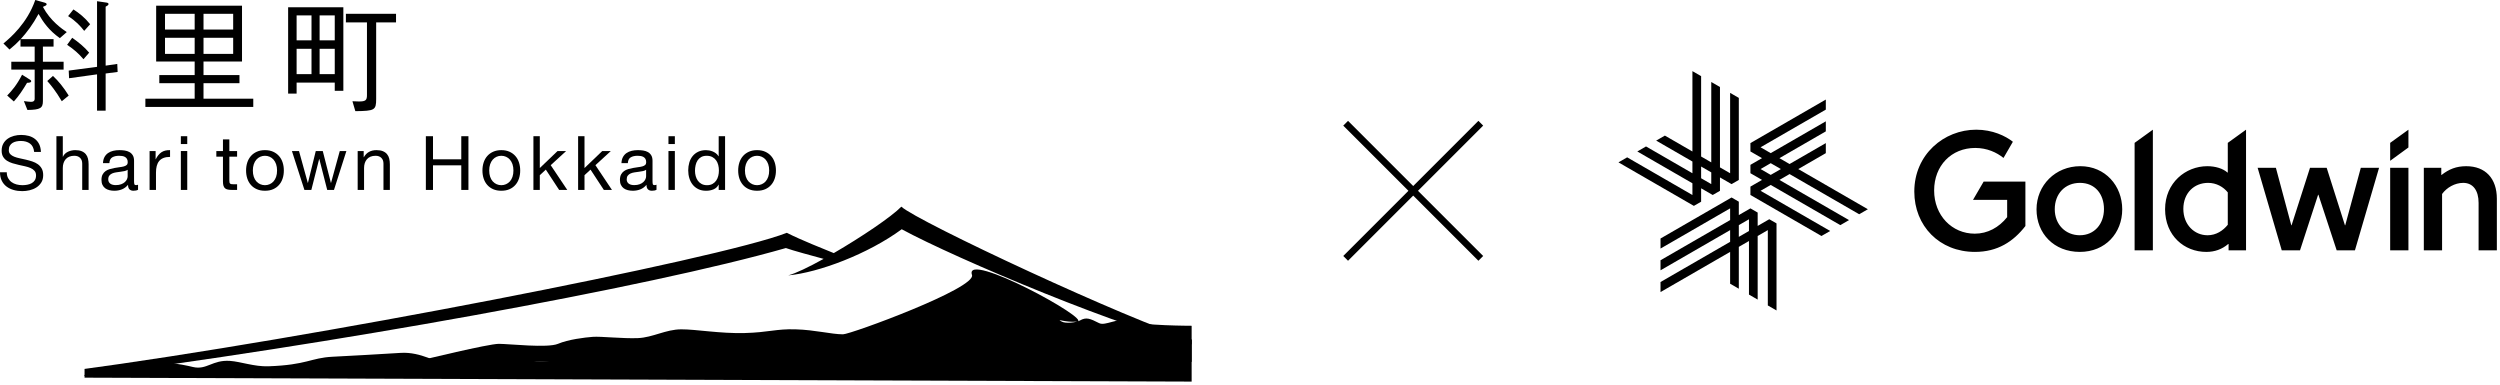 <?xml version="1.0" encoding="UTF-8" standalone="no"?><!DOCTYPE svg PUBLIC "-//W3C//DTD SVG 1.1//EN" "http://www.w3.org/Graphics/SVG/1.1/DTD/svg11.dtd"><svg width="100%" height="100%" viewBox="0 0 370 57" version="1.1" xmlns="http://www.w3.org/2000/svg" xmlns:xlink="http://www.w3.org/1999/xlink" xml:space="preserve" xmlns:serif="http://www.serif.com/" style="fill-rule:evenodd;clip-rule:evenodd;stroke-linejoin:round;stroke-miterlimit:1.5;"><g><path d="M199.155,18.238l20,20" style="fill:none;stroke:#000;stroke-width:1px;"/><path d="M219.155,18.238l-20,20" style="fill:none;stroke:#000;stroke-width:1px;"/></g><g><g><g><g><clipPath id="_clip1"><rect x="12.514" y="21.958" width="163.85" height="38.042"/></clipPath><g clip-path="url(#_clip1)"><path d="M176.364,50.227c-9.113,-2.739 -40.582,-17.432 -42.967,-19.641c-1.444,1.49 -5.909,4.497 -9.998,6.873c-1.406,-0.583 -4.864,-1.935 -6.947,-3.002c-10.047,3.924 -70.791,15.725 -105.369,20.343c0.129,0.187 0,1.052 0,1.052c37.162,-4.732 84.973,-13.324 105.226,-19.142c0.941,0.349 4.046,1.186 5.587,1.603c-2.187,1.212 -4.129,2.151 -5.242,2.444c4.505,-0.414 11.828,-3.168 16.8,-6.828c7.867,4.282 33.608,15.172 44.589,17.434c2.343,0.483 -1.679,-1.136 -1.679,-1.136" style="fill-rule:nonzero;"/><path d="M176.364,48.215l0,5.346l-97.088,0l-14.078,0.784l-2.858,-1.028c0,0 9.947,-2.433 11.49,-2.429c1.543,0.004 7.203,0.651 8.746,0c1.543,-0.651 3.944,-0.941 5.145,-1.034c1.2,-0.093 4.46,0.28 6.689,0.187c2.229,-0.094 4.111,-1.29 6.412,-1.3c2.163,-0.01 5.764,0.645 9.366,0.551c3.601,-0.093 4.63,-0.635 7.545,-0.551c2.916,0.083 5.317,0.738 7.032,0.738c1.136,0 19.755,-6.825 19.089,-8.787c-1.27,-3.747 17.869,6.695 15.553,6.905c-1.832,0.166 -3.26,-0.548 -2.255,0.007c0.556,0.307 2.111,0.15 2.682,-0.173c0.94,-0.533 1.483,-0.291 2.836,0.392c0.928,0.468 2.793,-0.867 4.309,-0.325c1.994,0.713 9.385,0.717 9.385,0.717" style="fill-rule:nonzero;"/><path d="M166.979,49.612c-1.857,-0.554 -3.382,0.792 -4.309,0.325c-1.353,-0.684 -1.957,-1.022 -2.836,-0.393c-1.137,0.815 -1.546,0.877 -2.682,0.174c-0.977,-0.605 -2.005,-0.544 -2.845,-0.064c-1.197,0.685 -7.763,1.752 -9.649,1.2c-1.886,-0.551 -4.801,-0.571 -8.785,-0.525c-2.267,0.026 -9.393,1.264 -11.108,1.264c-1.715,0 -4.116,-0.655 -7.032,-0.739c-2.915,-0.083 -3.944,0.459 -7.545,0.552c-3.602,0.094 -7.203,-0.561 -9.367,-0.552c-2.3,0.011 -4.182,1.207 -6.411,1.301c-2.229,0.093 -5.489,-0.281 -6.689,-0.187c-1.2,0.093 -3.602,0.383 -5.145,1.034c-0.793,0.334 -2.134,0.841 -4.041,0.411c-0.168,-0.043 -0.81,-0.26 -0.963,-0.301c-2.106,-0.567 -9.71,0.305 -11.817,0.567c-1.001,0.124 -3.396,-1.643 -6.456,-1.452c-3.374,0.212 -7.271,0.427 -10.087,0.571c-3.237,0.165 -3.771,1.216 -9.492,1.413c-2.078,0.071 -4.095,-0.688 -5.673,-0.798c-2.636,-0.183 -3.441,1.392 -5.503,0.9c-0.765,-0.183 -2.355,-0.54 -3.577,-0.57c-3.172,-0.077 -6.795,0.524 -8.911,0.721c-2.931,0.271 -4.072,1.429 -4.072,1.429l164.38,0.583l0,-6.147c0,0 -6.933,0.014 -9.385,-0.717" style="fill-rule:nonzero;"/></g></g></g></g><path d="M15.635,16.38l-1.273,0l0,-5.376l-4.139,0.574l-0.054,-1.13l4.193,-0.555l0,-9.714l1.344,0.197c0.161,0.018 0.359,0.072 0.359,0.216c0,0.179 -0.233,0.286 -0.43,0.394l0,8.728l1.72,-0.251l0.054,1.182l-1.774,0.233l0,5.502Zm-4.767,-14.982c0.842,0.537 1.684,1.201 2.473,2.186l-0.878,0.986c-0.574,-0.735 -1.255,-1.47 -2.384,-2.186l0.789,-0.986Zm-0.179,4.193c0.913,0.646 1.791,1.345 2.508,2.205l-0.842,0.967c-0.699,-0.824 -1.38,-1.433 -2.42,-2.132l0.754,-1.04Zm-2.85,5.646c0.824,0.771 1.541,1.649 2.33,2.903l-1.022,0.843c-0.932,-1.578 -1.631,-2.402 -2.151,-2.993l0.843,-0.753Zm-6.775,2.903c0.61,-0.627 1.416,-1.523 2.205,-3.083l1.111,0.699c0.143,0.072 0.233,0.144 0.233,0.269c0,0.198 -0.269,0.215 -0.609,0.233c-0.574,0.968 -1.201,1.936 -1.954,2.76l-0.986,-0.878Zm1.972,-8.315c-0.52,0.555 -0.896,0.896 -1.631,1.505l-0.896,-0.896c1.039,-0.86 3.512,-2.975 4.713,-6.434l1.398,0.394c0.072,0.018 0.287,0.09 0.287,0.233c0,0.161 -0.215,0.251 -0.555,0.394c1.11,2.079 2.831,3.262 3.53,3.728l-1.022,0.896c-1.649,-1.165 -2.491,-2.419 -3.154,-3.584c-0.86,1.577 -1.667,2.652 -2.634,3.728l4.857,0l0,1.111l-1.577,0l0,2.24l3.064,0l0,1.165l-3.064,0l0,4.642c0,1.039 -0.359,1.308 -2.294,1.326l-0.52,-1.308c0.358,0.053 0.913,0.107 1.057,0.107c0.322,0 0.538,-0.107 0.538,-0.466l0,-4.301l-3.459,0l0,-1.165l3.459,0l0,-2.24l-2.097,0l0,-1.075Z" style="fill-rule:nonzero;"/><path d="M34.51,5.592l-4.39,0l0,2.383l4.39,0l0,-2.383Zm0,-3.549l-4.39,0l0,2.33l4.39,-0l0,-2.33Zm-5.699,3.549l-4.39,0l0,2.383l4.39,0l0,-2.383Zm0,-3.549l-4.39,0l0,2.33l4.39,-0l0,-2.33Zm1.308,7.061l0,2.007l5.323,0l0,1.201l-5.323,0l0,2.294l7.366,0l0,1.219l-15.968,-0l0,-1.219l7.294,0l0,-2.294l-5.233,0l0,-1.201l5.233,0l0,-2.007l-5.699,-0l0,-8.262l12.706,-0l0,8.262l-5.699,-0Z" style="fill-rule:nonzero;"/><path d="M55.672,3.315l-0,11.327c-0,1.667 -0.215,1.774 -3.082,1.81l-0.43,-1.469c0.466,0.017 0.645,0.035 0.968,0.035c0.968,0 1.182,-0.179 1.182,-0.932l0,-10.771l-3.118,0l0,-1.272l7.42,0l0,1.272l-2.94,0Zm-6.129,3.907l-2.24,0l-0,3.746l2.24,0l-0,-3.746Zm-0,-4.946l-2.24,0l-0,3.692l2.24,0l-0,-3.692Zm-3.44,4.946l-2.205,0l-0,3.746l2.205,0l-0,-3.746Zm-0,-4.946l-2.205,0l-0,3.692l2.205,0l-0,-3.692Zm3.44,11.165l-0,-1.218l-5.645,0l-0,1.63l-1.255,-0l-0,-12.778l8.173,-0l-0,12.366l-1.273,0Z" style="fill-rule:nonzero;"/><path d="M4.437,21.246c-0.353,-0.256 -0.804,-0.384 -1.353,-0.384c-0.223,-0 -0.442,0.022 -0.657,0.067c-0.215,0.044 -0.406,0.118 -0.573,0.222c-0.167,0.104 -0.301,0.243 -0.401,0.417c-0.101,0.175 -0.15,0.392 -0.15,0.652c-0,0.245 0.072,0.444 0.217,0.596c0.144,0.152 0.337,0.276 0.579,0.373c0.241,0.096 0.513,0.176 0.818,0.239c0.304,0.063 0.614,0.132 0.93,0.206c0.315,0.074 0.625,0.161 0.929,0.262c0.304,0.1 0.577,0.235 0.819,0.406c0.241,0.171 0.434,0.386 0.578,0.646c0.145,0.26 0.217,0.586 0.217,0.979c0,0.423 -0.094,0.785 -0.283,1.086c-0.19,0.3 -0.433,0.546 -0.729,0.735c-0.298,0.189 -0.63,0.326 -0.997,0.412c-0.368,0.085 -0.733,0.128 -1.097,0.128c-0.445,-0 -0.866,-0.056 -1.263,-0.167c-0.398,-0.112 -0.746,-0.28 -1.047,-0.507c-0.3,-0.226 -0.538,-0.516 -0.712,-0.868c-0.175,-0.353 -0.262,-0.77 -0.262,-1.253l1.002,-0c0,0.334 0.065,0.622 0.195,0.863c0.13,0.241 0.301,0.44 0.512,0.596c0.212,0.156 0.458,0.271 0.74,0.345c0.282,0.074 0.572,0.111 0.869,0.111c0.237,-0 0.476,-0.022 0.718,-0.067c0.241,-0.044 0.458,-0.12 0.651,-0.228c0.193,-0.107 0.349,-0.254 0.468,-0.44c0.118,-0.185 0.178,-0.423 0.178,-0.712c0,-0.275 -0.073,-0.497 -0.217,-0.668c-0.145,-0.171 -0.338,-0.31 -0.579,-0.418c-0.242,-0.107 -0.514,-0.195 -0.818,-0.261c-0.305,-0.067 -0.615,-0.136 -0.93,-0.206c-0.316,-0.071 -0.626,-0.152 -0.93,-0.245c-0.304,-0.093 -0.577,-0.216 -0.818,-0.368c-0.241,-0.151 -0.434,-0.348 -0.579,-0.59c-0.145,-0.241 -0.217,-0.543 -0.217,-0.907c0,-0.401 0.082,-0.748 0.245,-1.041c0.163,-0.293 0.38,-0.534 0.651,-0.724c0.271,-0.189 0.579,-0.33 0.924,-0.423c0.345,-0.092 0.7,-0.139 1.064,-0.139c0.408,-0 0.786,0.049 1.135,0.145c0.349,0.096 0.655,0.248 0.919,0.456c0.263,0.208 0.471,0.47 0.623,0.785c0.152,0.316 0.235,0.692 0.251,1.13l-1.002,-0c-0.06,-0.571 -0.266,-0.985 -0.618,-1.241" style="fill-rule:nonzero;"/><path d="M9.295,20.16l0,3.04l0.022,0c0.075,-0.179 0.179,-0.329 0.312,-0.451c0.134,-0.122 0.284,-0.223 0.451,-0.301c0.167,-0.078 0.341,-0.135 0.523,-0.172c0.182,-0.037 0.358,-0.056 0.529,-0.056c0.379,0 0.694,0.052 0.946,0.156c0.253,0.104 0.457,0.248 0.613,0.434c0.156,0.186 0.265,0.406 0.328,0.663c0.063,0.255 0.095,0.54 0.095,0.851l0,3.786l-0.946,0l0,-3.897c0,-0.357 -0.104,-0.639 -0.312,-0.846c-0.208,-0.208 -0.494,-0.312 -0.857,-0.312c-0.29,0 -0.54,0.045 -0.752,0.134c-0.211,0.089 -0.388,0.215 -0.529,0.378c-0.141,0.164 -0.247,0.355 -0.317,0.573c-0.071,0.219 -0.106,0.459 -0.106,0.719l0,3.251l-0.946,0l0,-7.95l0.946,0Z" style="fill-rule:nonzero;"/><path d="M18.892,25.126c-0.119,0.089 -0.275,0.154 -0.468,0.195c-0.193,0.04 -0.394,0.074 -0.606,0.1c-0.212,0.026 -0.425,0.055 -0.64,0.089c-0.216,0.033 -0.409,0.087 -0.58,0.161c-0.17,0.075 -0.309,0.18 -0.417,0.318c-0.108,0.137 -0.161,0.324 -0.161,0.562c0,0.156 0.031,0.288 0.095,0.395c0.062,0.108 0.144,0.195 0.244,0.262c0.1,0.066 0.218,0.115 0.351,0.144c0.133,0.03 0.274,0.045 0.423,0.045c0.312,0 0.579,-0.043 0.801,-0.128c0.223,-0.085 0.405,-0.193 0.546,-0.323c0.141,-0.13 0.245,-0.271 0.312,-0.423c0.067,-0.152 0.1,-0.295 0.1,-0.429l0,-0.968Zm1.537,2.959c-0.164,0.098 -0.39,0.147 -0.68,0.147c-0.245,-0 -0.44,-0.069 -0.584,-0.206c-0.145,-0.137 -0.217,-0.362 -0.217,-0.674c-0.26,0.312 -0.563,0.537 -0.908,0.674c-0.345,0.137 -0.718,0.206 -1.119,0.206c-0.259,-0 -0.506,-0.03 -0.74,-0.089c-0.234,-0.059 -0.436,-0.152 -0.607,-0.278c-0.171,-0.127 -0.306,-0.291 -0.406,-0.496c-0.1,-0.204 -0.15,-0.451 -0.15,-0.74c0,-0.327 0.055,-0.594 0.167,-0.802c0.111,-0.208 0.258,-0.377 0.44,-0.506c0.181,-0.13 0.389,-0.229 0.623,-0.295c0.234,-0.067 0.473,-0.123 0.718,-0.167c0.26,-0.052 0.506,-0.091 0.741,-0.117c0.233,-0.026 0.439,-0.063 0.617,-0.112c0.179,-0.048 0.319,-0.118 0.423,-0.211c0.104,-0.093 0.156,-0.228 0.156,-0.407c0,-0.207 -0.039,-0.374 -0.117,-0.501c-0.078,-0.126 -0.178,-0.222 -0.3,-0.289c-0.123,-0.067 -0.26,-0.111 -0.412,-0.134c-0.153,-0.022 -0.303,-0.033 -0.451,-0.033c-0.401,-0 -0.735,0.076 -1.002,0.228c-0.267,0.153 -0.412,0.44 -0.434,0.863l-0.947,-0c0.015,-0.356 0.09,-0.657 0.223,-0.902c0.134,-0.245 0.312,-0.443 0.534,-0.595c0.223,-0.153 0.477,-0.262 0.763,-0.329c0.286,-0.067 0.592,-0.1 0.919,-0.1c0.259,-0 0.517,0.019 0.773,0.056c0.256,0.037 0.488,0.113 0.696,0.227c0.208,0.115 0.375,0.276 0.501,0.484c0.126,0.207 0.189,0.477 0.189,0.81l0,2.956c0,0.222 0.013,0.385 0.04,0.488c0.025,0.104 0.112,0.156 0.261,0.156c0.082,-0 0.178,-0.019 0.29,-0.056l0,0.744Z" style="fill-rule:nonzero;"/><path d="M23.03,22.354l0,1.213l0.022,0c0.23,-0.467 0.512,-0.812 0.846,-1.035c0.335,-0.223 0.758,-0.327 1.27,-0.312l0,1.002c-0.379,0 -0.702,0.052 -0.969,0.156c-0.267,0.104 -0.483,0.256 -0.645,0.456c-0.164,0.201 -0.283,0.444 -0.357,0.73c-0.075,0.285 -0.111,0.614 -0.111,0.985l0,2.561l-0.947,0l0,-5.756l0.891,0Z" style="fill-rule:nonzero;"/><path d="M27.713,28.109l-0.947,0l0,-5.756l0.947,0l0,5.756Zm-0.947,-7.949l0.947,0l0,1.159l-0.947,0l0,-1.159Z" style="fill-rule:nonzero;"/><path d="M35.09,22.354l0,0.835l-1.146,0l0,3.573c0,0.112 0.009,0.201 0.028,0.267c0.018,0.067 0.053,0.119 0.105,0.157c0.052,0.037 0.125,0.061 0.217,0.072c0.093,0.011 0.214,0.017 0.362,0.017l0.434,0l0,0.835l-0.723,0c-0.245,0 -0.455,-0.017 -0.629,-0.051c-0.175,-0.033 -0.316,-0.094 -0.423,-0.183c-0.108,-0.089 -0.188,-0.216 -0.24,-0.379c-0.051,-0.163 -0.077,-0.379 -0.077,-0.645l0,-3.663l-0.98,0l0,-0.835l0.98,0l0,-1.726l0.946,0l0,1.726l1.146,0Z" style="fill-rule:nonzero;"/><path d="M37.561,26.167c0.093,0.271 0.22,0.497 0.384,0.679c0.163,0.182 0.354,0.321 0.573,0.417c0.219,0.097 0.451,0.145 0.696,0.145c0.245,0 0.477,-0.048 0.696,-0.145c0.218,-0.096 0.41,-0.235 0.573,-0.417c0.163,-0.182 0.291,-0.408 0.384,-0.679c0.093,-0.271 0.139,-0.581 0.139,-0.93c0,-0.349 -0.046,-0.658 -0.139,-0.929c-0.093,-0.271 -0.221,-0.499 -0.384,-0.685c-0.163,-0.186 -0.355,-0.327 -0.573,-0.423c-0.219,-0.097 -0.451,-0.145 -0.696,-0.145c-0.245,0 -0.477,0.048 -0.696,0.145c-0.219,0.096 -0.41,0.237 -0.573,0.423c-0.164,0.186 -0.291,0.414 -0.384,0.685c-0.093,0.271 -0.139,0.58 -0.139,0.929c0,0.349 0.046,0.659 0.139,0.93m-0.963,-2.116c0.118,-0.367 0.297,-0.686 0.534,-0.957c0.238,-0.271 0.531,-0.484 0.88,-0.64c0.349,-0.156 0.749,-0.234 1.202,-0.234c0.46,0 0.863,0.078 1.208,0.234c0.345,0.156 0.637,0.369 0.874,0.64c0.237,0.271 0.416,0.59 0.534,0.957c0.119,0.368 0.178,0.763 0.178,1.186c0,0.423 -0.059,0.817 -0.178,1.18c-0.118,0.364 -0.297,0.681 -0.534,0.952c-0.237,0.271 -0.529,0.483 -0.874,0.635c-0.345,0.152 -0.748,0.228 -1.208,0.228c-0.453,-0 -0.853,-0.076 -1.202,-0.228c-0.349,-0.152 -0.642,-0.364 -0.88,-0.635c-0.237,-0.271 -0.416,-0.588 -0.534,-0.952c-0.119,-0.363 -0.178,-0.757 -0.178,-1.18c0,-0.423 0.059,-0.818 0.178,-1.186" style="fill-rule:nonzero;"/><path d="M48.427,28.109l-1.169,-4.575l-0.023,0l-1.157,4.575l-1.025,0l-1.848,-5.756l1.047,0l1.302,4.71l0.023,0l1.157,-4.71l1.036,0l1.202,4.71l0.022,0l1.292,-4.71l0.98,0l-1.837,5.756l-1.002,0Z" style="fill-rule:nonzero;"/><path d="M53.826,22.354l0,0.913l0.022,0c0.393,-0.698 1.017,-1.047 1.871,-1.047c0.379,0 0.694,0.052 0.946,0.156c0.253,0.104 0.456,0.249 0.612,0.434c0.156,0.186 0.266,0.407 0.329,0.663c0.063,0.256 0.095,0.539 0.095,0.851l0,3.786l-0.947,0l0,-3.897c0,-0.357 -0.104,-0.639 -0.312,-0.846c-0.207,-0.208 -0.493,-0.312 -0.857,-0.312c-0.289,0 -0.54,0.045 -0.751,0.134c-0.212,0.089 -0.388,0.215 -0.529,0.378c-0.141,0.164 -0.247,0.355 -0.318,0.574c-0.07,0.218 -0.105,0.458 -0.105,0.717l0,3.252l-0.946,0l0,-5.756l0.89,0Z" style="fill-rule:nonzero;"/><path d="M64.084,20.16l0,3.418l4.186,0l0,-3.418l1.058,0l0,7.95l-1.058,0l0,-3.641l-4.186,0l0,3.641l-1.057,0l0,-7.95l1.057,0Z" style="fill-rule:nonzero;"/><path d="M72.542,26.167c0.093,0.271 0.221,0.497 0.384,0.679c0.163,0.182 0.354,0.321 0.574,0.417c0.218,0.097 0.45,0.145 0.695,0.145c0.245,0 0.477,-0.048 0.696,-0.145c0.219,-0.096 0.41,-0.235 0.574,-0.417c0.162,-0.182 0.291,-0.408 0.384,-0.679c0.092,-0.271 0.139,-0.581 0.139,-0.93c0,-0.349 -0.047,-0.658 -0.139,-0.929c-0.093,-0.271 -0.222,-0.499 -0.384,-0.685c-0.164,-0.186 -0.355,-0.327 -0.574,-0.423c-0.219,-0.097 -0.451,-0.145 -0.696,-0.145c-0.245,0 -0.477,0.048 -0.695,0.145c-0.22,0.096 -0.411,0.237 -0.574,0.423c-0.163,0.186 -0.291,0.414 -0.384,0.685c-0.093,0.271 -0.139,0.58 -0.139,0.929c0,0.349 0.046,0.659 0.139,0.93m-0.963,-2.116c0.119,-0.367 0.297,-0.686 0.535,-0.957c0.237,-0.271 0.53,-0.484 0.879,-0.64c0.349,-0.156 0.749,-0.234 1.202,-0.234c0.46,0 0.863,0.078 1.208,0.234c0.345,0.156 0.637,0.369 0.874,0.64c0.238,0.271 0.416,0.59 0.535,0.957c0.118,0.368 0.178,0.763 0.178,1.186c0,0.423 -0.06,0.817 -0.178,1.18c-0.119,0.364 -0.297,0.681 -0.535,0.952c-0.237,0.271 -0.529,0.483 -0.874,0.635c-0.345,0.152 -0.748,0.228 -1.208,0.228c-0.453,-0 -0.853,-0.076 -1.202,-0.228c-0.349,-0.152 -0.642,-0.364 -0.879,-0.635c-0.238,-0.271 -0.416,-0.588 -0.535,-0.952c-0.119,-0.363 -0.178,-0.757 -0.178,-1.18c0,-0.423 0.059,-0.818 0.178,-1.186" style="fill-rule:nonzero;"/><path d="M79.891,20.16l0,4.71l2.627,-2.516l1.269,0l-2.282,2.093l2.45,3.663l-1.203,0l-1.971,-3.007l-0.89,0.824l0,2.183l-0.946,0l0,-7.95l0.946,0Z" style="fill-rule:nonzero;"/><path d="M86.506,20.16l0,4.71l2.628,-2.516l1.269,0l-2.282,2.093l2.449,3.663l-1.202,0l-1.971,-3.007l-0.891,0.824l0,2.183l-0.946,0l0,-7.95l0.946,0Z" style="fill-rule:nonzero;"/><path d="M95.625,25.126c-0.119,0.089 -0.275,0.154 -0.468,0.195c-0.193,0.04 -0.395,0.074 -0.606,0.1c-0.212,0.026 -0.426,0.055 -0.641,0.089c-0.215,0.033 -0.408,0.087 -0.579,0.161c-0.171,0.075 -0.31,0.18 -0.417,0.318c-0.108,0.137 -0.162,0.324 -0.162,0.562c0,0.156 0.032,0.288 0.095,0.395c0.063,0.108 0.145,0.195 0.245,0.262c0.1,0.066 0.217,0.115 0.35,0.144c0.134,0.03 0.275,0.045 0.424,0.045c0.311,0 0.578,-0.043 0.801,-0.128c0.223,-0.085 0.405,-0.193 0.546,-0.323c0.141,-0.13 0.245,-0.271 0.312,-0.423c0.066,-0.152 0.1,-0.295 0.1,-0.429l0,-0.968Zm1.536,2.959c-0.163,0.098 -0.39,0.147 -0.679,0.147c-0.245,-0 -0.44,-0.069 -0.585,-0.206c-0.144,-0.137 -0.217,-0.362 -0.217,-0.674c-0.26,0.312 -0.562,0.537 -0.907,0.674c-0.345,0.137 -0.718,0.206 -1.119,0.206c-0.26,-0 -0.506,-0.03 -0.74,-0.089c-0.234,-0.059 -0.437,-0.152 -0.607,-0.278c-0.171,-0.127 -0.306,-0.291 -0.406,-0.496c-0.101,-0.204 -0.151,-0.451 -0.151,-0.74c0,-0.327 0.056,-0.594 0.167,-0.802c0.112,-0.208 0.258,-0.377 0.44,-0.506c0.182,-0.13 0.39,-0.229 0.623,-0.295c0.234,-0.067 0.474,-0.123 0.719,-0.167c0.259,-0.052 0.506,-0.091 0.74,-0.117c0.234,-0.026 0.44,-0.063 0.618,-0.112c0.178,-0.048 0.319,-0.118 0.423,-0.211c0.104,-0.093 0.156,-0.228 0.156,-0.407c0,-0.207 -0.039,-0.374 -0.117,-0.501c-0.078,-0.126 -0.178,-0.222 -0.301,-0.289c-0.122,-0.067 -0.26,-0.111 -0.412,-0.134c-0.152,-0.022 -0.302,-0.033 -0.451,-0.033c-0.4,-0 -0.734,0.076 -1.001,0.228c-0.268,0.153 -0.412,0.44 -0.435,0.863l-0.946,-0c0.015,-0.356 0.089,-0.657 0.222,-0.902c0.134,-0.245 0.312,-0.443 0.535,-0.595c0.223,-0.153 0.477,-0.262 0.763,-0.329c0.285,-0.067 0.591,-0.1 0.918,-0.1c0.26,-0 0.518,0.019 0.774,0.056c0.256,0.037 0.488,0.113 0.696,0.227c0.208,0.115 0.375,0.276 0.501,0.484c0.126,0.207 0.189,0.477 0.189,0.81l0,2.956c0,0.222 0.013,0.385 0.039,0.488c0.026,0.104 0.113,0.156 0.262,0.156c0.081,-0 0.178,-0.019 0.289,-0.056l0,0.744Z" style="fill-rule:nonzero;"/><path d="M99.878,28.109l-0.946,0l0,-5.756l0.946,0l0,5.756Zm-0.946,-7.949l0.946,0l0,1.159l-0.946,0l0,-1.159Z" style="fill-rule:nonzero;"/><path d="M102.965,26.067c0.07,0.256 0.178,0.484 0.322,0.684c0.145,0.201 0.33,0.36 0.557,0.479c0.226,0.119 0.491,0.178 0.796,0.178c0.319,0 0.59,-0.063 0.813,-0.189c0.222,-0.126 0.404,-0.292 0.545,-0.495c0.141,-0.205 0.243,-0.437 0.306,-0.696c0.064,-0.26 0.095,-0.524 0.095,-0.791c0,-0.282 -0.033,-0.555 -0.1,-0.818c-0.067,-0.264 -0.173,-0.496 -0.318,-0.696c-0.144,-0.201 -0.332,-0.362 -0.562,-0.484c-0.23,-0.123 -0.508,-0.184 -0.835,-0.184c-0.319,0 -0.59,0.063 -0.813,0.189c-0.222,0.127 -0.4,0.294 -0.534,0.501c-0.133,0.208 -0.23,0.446 -0.289,0.713c-0.06,0.267 -0.089,0.542 -0.089,0.824c0,0.267 0.035,0.528 0.106,0.785m3.401,2.042l0,-0.779l-0.023,0c-0.155,0.319 -0.401,0.549 -0.734,0.69c-0.334,0.141 -0.702,0.212 -1.103,0.212c-0.445,0 -0.833,-0.082 -1.163,-0.245c-0.33,-0.163 -0.605,-0.382 -0.824,-0.657c-0.219,-0.274 -0.384,-0.594 -0.495,-0.957c-0.112,-0.364 -0.167,-0.75 -0.167,-1.158c0,-0.408 0.053,-0.794 0.161,-1.158c0.108,-0.364 0.271,-0.681 0.49,-0.952c0.219,-0.271 0.493,-0.486 0.824,-0.646c0.33,-0.159 0.714,-0.239 1.152,-0.239c0.149,0 0.308,0.015 0.479,0.045c0.171,0.029 0.341,0.08 0.512,0.15c0.171,0.07 0.332,0.163 0.484,0.278c0.152,0.115 0.28,0.258 0.384,0.429l0.023,0l0,-2.962l0.946,0l0,7.949l-0.946,0Z" style="fill-rule:nonzero;"/><path d="M110.392,26.167c0.093,0.271 0.221,0.497 0.384,0.679c0.164,0.182 0.355,0.321 0.574,0.417c0.219,0.097 0.451,0.145 0.696,0.145c0.244,0 0.476,-0.048 0.695,-0.145c0.219,-0.096 0.41,-0.235 0.574,-0.417c0.163,-0.182 0.291,-0.408 0.384,-0.679c0.093,-0.271 0.139,-0.581 0.139,-0.93c0,-0.349 -0.046,-0.658 -0.139,-0.929c-0.093,-0.271 -0.221,-0.499 -0.384,-0.685c-0.164,-0.186 -0.355,-0.327 -0.574,-0.423c-0.219,-0.097 -0.451,-0.145 -0.695,-0.145c-0.245,0 -0.477,0.048 -0.696,0.145c-0.219,0.096 -0.41,0.237 -0.574,0.423c-0.163,0.186 -0.291,0.414 -0.384,0.685c-0.093,0.271 -0.139,0.58 -0.139,0.929c0,0.349 0.046,0.659 0.139,0.93m-0.963,-2.116c0.119,-0.367 0.297,-0.686 0.535,-0.957c0.237,-0.271 0.53,-0.484 0.879,-0.64c0.349,-0.156 0.75,-0.234 1.203,-0.234c0.46,0 0.862,0.078 1.207,0.234c0.346,0.156 0.637,0.369 0.874,0.64c0.238,0.271 0.416,0.59 0.535,0.957c0.118,0.368 0.178,0.763 0.178,1.186c0,0.423 -0.06,0.817 -0.178,1.18c-0.119,0.364 -0.297,0.681 -0.535,0.952c-0.237,0.271 -0.528,0.483 -0.874,0.635c-0.345,0.152 -0.747,0.228 -1.207,0.228c-0.453,-0 -0.854,-0.076 -1.203,-0.228c-0.349,-0.152 -0.642,-0.364 -0.879,-0.635c-0.238,-0.271 -0.416,-0.588 -0.535,-0.952c-0.119,-0.363 -0.178,-0.757 -0.178,-1.18c0,-0.423 0.059,-0.818 0.178,-1.186" style="fill-rule:nonzero;"/></g><g><g><path d="M251.766,29.851l-0,-1.983l1.716,0.991l1.073,-0.618l0,-1.983l1.717,0.992l1.073,-0.62l0,-12.142l-1.287,-0.743l-0,11.895l-1.503,-0.867l0,-11.895l-1.287,-0.742l-0,11.895l-1.502,-0.867l-0,-11.895l-1.288,-0.743l0,11.895l-4.077,-2.354l-1.288,0.743l5.365,3.096l0,1.734l-6.867,-3.966l-1.288,0.743l8.155,4.708l0,1.736l-9.657,-5.575l-1.287,0.743l11.159,6.442l1.073,-0.62Zm-0,-5.204l1.502,0.867l-0,1.734l-1.502,-0.867l-0,-1.734Z" style="fill-rule:nonzero;"/><path d="M260.135,33.443l0,-1.983l-1.073,-0.62l-1.717,0.991l0,-1.982l-1.073,-0.621l-10.515,6.071l-0,1.488l10.301,-5.949l-0,1.734l-10.301,5.946l-0,1.488l10.301,-5.949l-0,1.734l-10.301,5.949l-0,1.487l10.301,-5.947l-0,4.708l1.287,0.743l0,-6.196l1.502,-0.866l0,7.929l1.288,0.742l0,-9.416l1.502,-0.867l0,11.15l1.288,0.743l-0,-12.885l-1.073,-0.62l-1.717,0.992l0,0.006Zm-2.79,1.612l0,-1.734l1.502,-0.867l0,1.734l-1.502,0.867Z" style="fill-rule:nonzero;"/><path d="M275.157,31.709l1.288,-0.742l-10.301,-5.947l4.077,-2.354l0,-1.487l-5.365,3.096l-1.502,-0.867l6.867,-3.965l0,-1.488l-8.155,4.709l-1.502,-0.867l9.657,-5.575l0,-1.488l-11.159,6.443l0,1.238l1.717,0.991l-1.717,0.992l0,1.238l1.717,0.991l-1.717,0.992l0,1.238l10.515,6.071l1.288,-0.742l-10.301,-5.947l1.502,-0.867l10.301,5.947l1.288,-0.743l-10.301,-5.946l1.502,-0.867l10.301,5.946Zm-13.091,-5.824l-1.502,-0.867l1.502,-0.867l1.503,0.867l-1.503,0.867Z" style="fill-rule:nonzero;"/></g><path d="M358.726,37.048l2.702,0l0,-8.339c0.68,-0.94 1.88,-1.644 3.125,-1.644c1.457,0 2.279,1.127 2.279,2.96l-0,7.023l2.702,0l-0,-7.635c-0,-3.007 -1.692,-4.816 -4.535,-4.816c-1.481,0 -2.56,0.447 -3.642,1.292l-0.047,0l0,-1.058l-2.584,0l0,12.217Zm-4.981,-13.249l2.702,-1.974l0,-2.631l-2.702,1.95l0,2.655Zm0,13.249l2.702,0l0,-12.217l-2.702,0l0,12.217Zm-16.045,0l2.702,0l2.678,-8.223l0.047,-0l2.702,8.223l2.702,0l3.571,-12.217l-2.702,0l-2.303,8.505l-0.047,-0l-2.702,-8.505l-2.466,0l-2.725,8.505l-0.047,-0l-2.279,-8.505l-2.702,0l3.571,12.217Zm-10.994,-2.231c-1.927,-0 -3.571,-1.552 -3.571,-3.9c-0,-2.347 1.597,-3.852 3.665,-3.852c1.221,0 2.256,0.588 2.912,1.41l0,4.792c-0.703,0.869 -1.714,1.552 -3.006,1.552l-0,-0.002Zm-0.165,2.465c1.221,0 2.302,-0.375 3.242,-1.174l0.047,0l0,0.94l2.584,0l0,-17.854l-2.702,1.95l0,4.393l-0.047,0c-0.68,-0.611 -1.809,-0.94 -2.983,-0.94c-3.219,0 -6.249,2.466 -6.249,6.367c0,3.902 2.82,6.32 6.108,6.32l-0,-0.002Zm-10.619,-0.234l2.702,0l0,-17.854l-2.702,1.95l0,15.904Zm-8.105,-2.231c-2.09,-0 -3.713,-1.552 -3.713,-3.853c0,-2.3 1.528,-3.899 3.736,-3.899c2.209,0 3.548,1.644 3.548,3.876c-0,2.232 -1.434,3.876 -3.571,3.876Zm-0,2.465c3.783,0 6.273,-2.796 6.273,-6.296c-0,-3.5 -2.513,-6.391 -6.202,-6.391c-3.689,0 -6.483,2.82 -6.483,6.391c-0,3.571 2.583,6.296 6.414,6.296l-0.002,0Zm-15.529,0c3.359,0 5.685,-1.528 7.471,-3.828l-0,-6.578l-6.179,0l-1.573,2.702l5.052,0l0,2.56c-1.221,1.528 -2.891,2.445 -4.792,2.445c-3.382,-0 -6.015,-2.702 -6.015,-6.391c-0,-3.689 2.56,-6.296 6.084,-6.296c1.738,-0 3.171,0.658 4.182,1.48l1.387,-2.397c-1.106,-0.869 -3.007,-1.785 -5.428,-1.785c-4.792,-0 -9.161,3.689 -9.161,9.161c0,5.075 3.713,8.927 8.975,8.927l-0.003,0Z" style="fill-rule:nonzero;"/></g></svg>